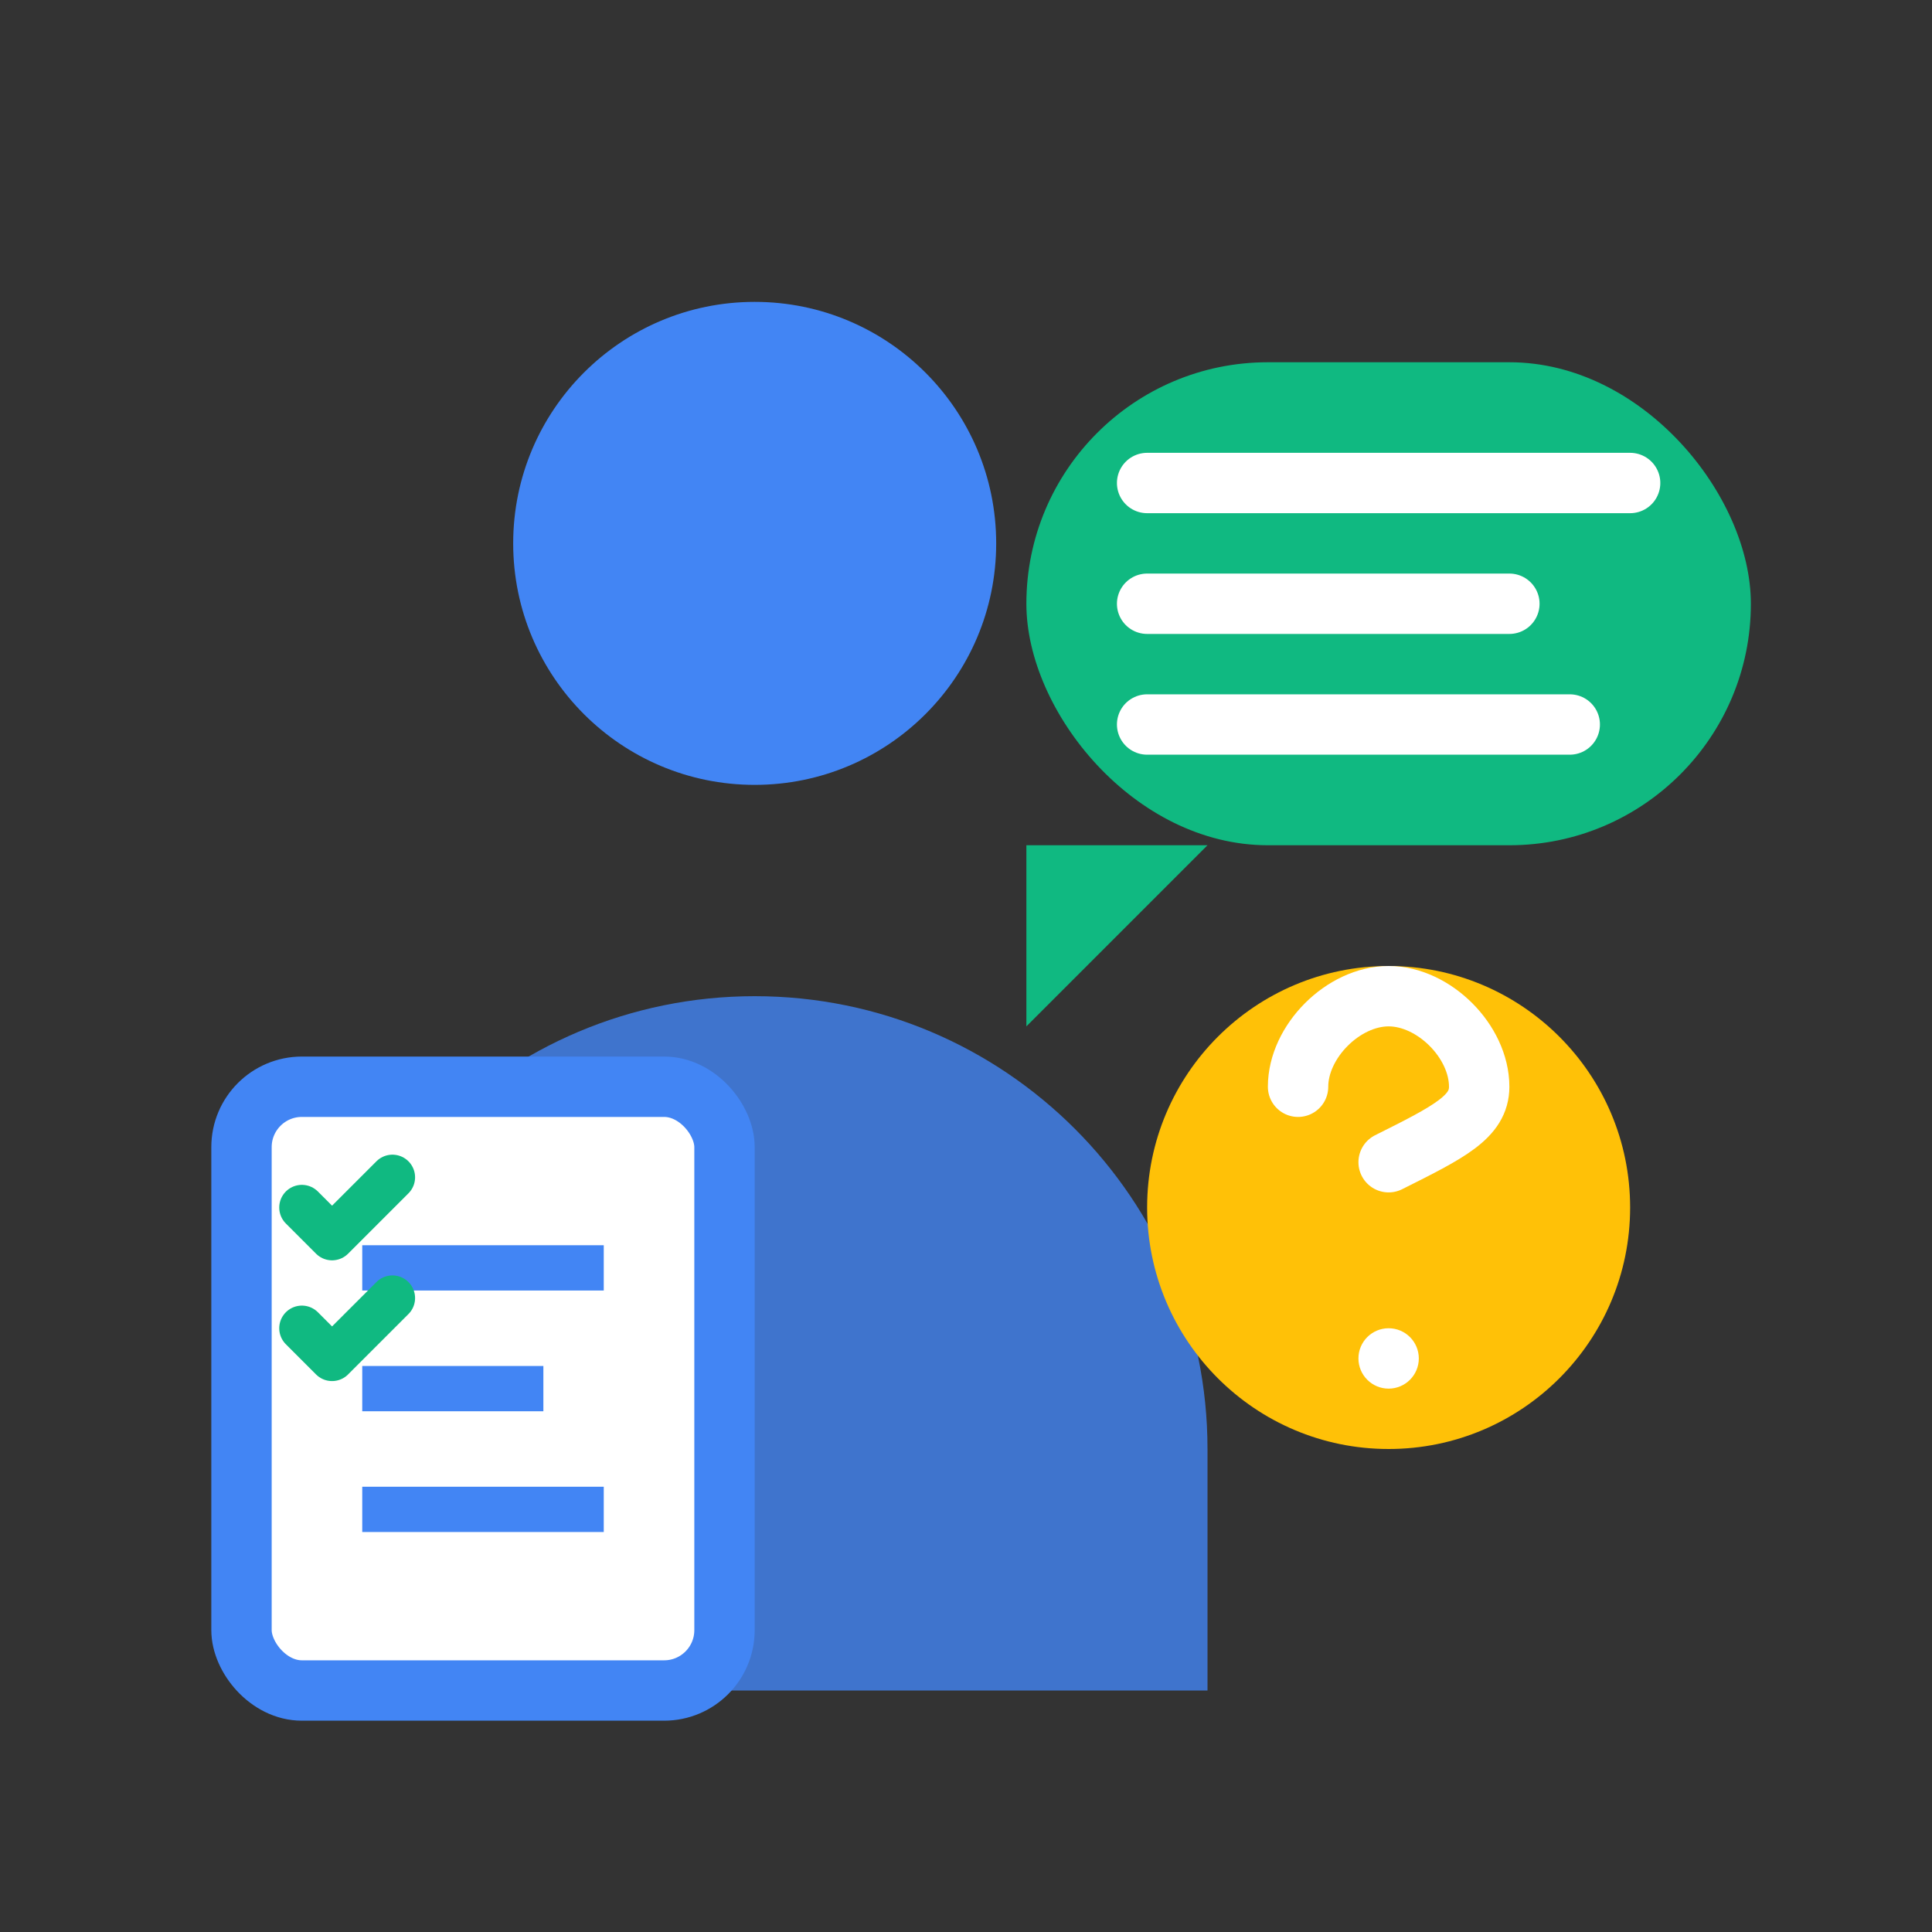 <svg width="64" height="64" viewBox="0 0 64 64" fill="none" xmlns="http://www.w3.org/2000/svg">
  <rect x="0" y="0" width="64" height="64" fill="#333333" stroke="none"/>
  <g id="consultation">
    <!-- Person -->
    <circle cx="25" cy="18" r="8" fill="#4285f4"/>
    <path d="M10 48c0-8.284 6.716-15 15-15s15 6.716 15 15v8H10v-8z" fill="#4285f4" opacity="0.8"/>
    
    <!-- Speech Bubble -->
    <rect x="34" y="12" width="24" height="16" rx="8" fill="#10b981"/>
    <path d="M40 28l-6 6v-6h6z" fill="#10b981"/>
    
    <!-- Chat Content -->
    <line x1="38" y1="16" x2="54" y2="16" stroke="#ffffff" stroke-width="2" stroke-linecap="round"/>
    <line x1="38" y1="20" x2="50" y2="20" stroke="#ffffff" stroke-width="2" stroke-linecap="round"/>
    <line x1="38" y1="24" x2="52" y2="24" stroke="#ffffff" stroke-width="2" stroke-linecap="round"/>
    
    <!-- Document/Clipboard -->
    <rect x="8" y="36" width="16" height="20" rx="2" fill="#ffffff" stroke="#4285f4" stroke-width="2"/>
    <line x1="12" y1="42" x2="20" y2="42" stroke="#4285f4" stroke-width="1.5"/>
    <line x1="12" y1="46" x2="18" y2="46" stroke="#4285f4" stroke-width="1.5"/>
    <line x1="12" y1="50" x2="20" y2="50" stroke="#4285f4" stroke-width="1.5"/>
    
    <!-- Checkmarks on document -->
    <path d="m10 40 1 1 2-2" stroke="#10b981" stroke-width="1.5" stroke-linecap="round" stroke-linejoin="round"/>
    <path d="m10 44 1 1 2-2" stroke="#10b981" stroke-width="1.5" stroke-linecap="round" stroke-linejoin="round"/>
    
    <!-- Question Mark -->
    <circle cx="46" cy="40" r="8" fill="#ffc107"/>
    <path d="M43 36c0-1.5 1.5-3 3-3s3 1.5 3 3c0 1-1 1.5-3 2.5" stroke="#ffffff" stroke-width="2" stroke-linecap="round"/>
    <circle cx="46" cy="45" r="1" fill="#ffffff"/>
  </g>
</svg>
